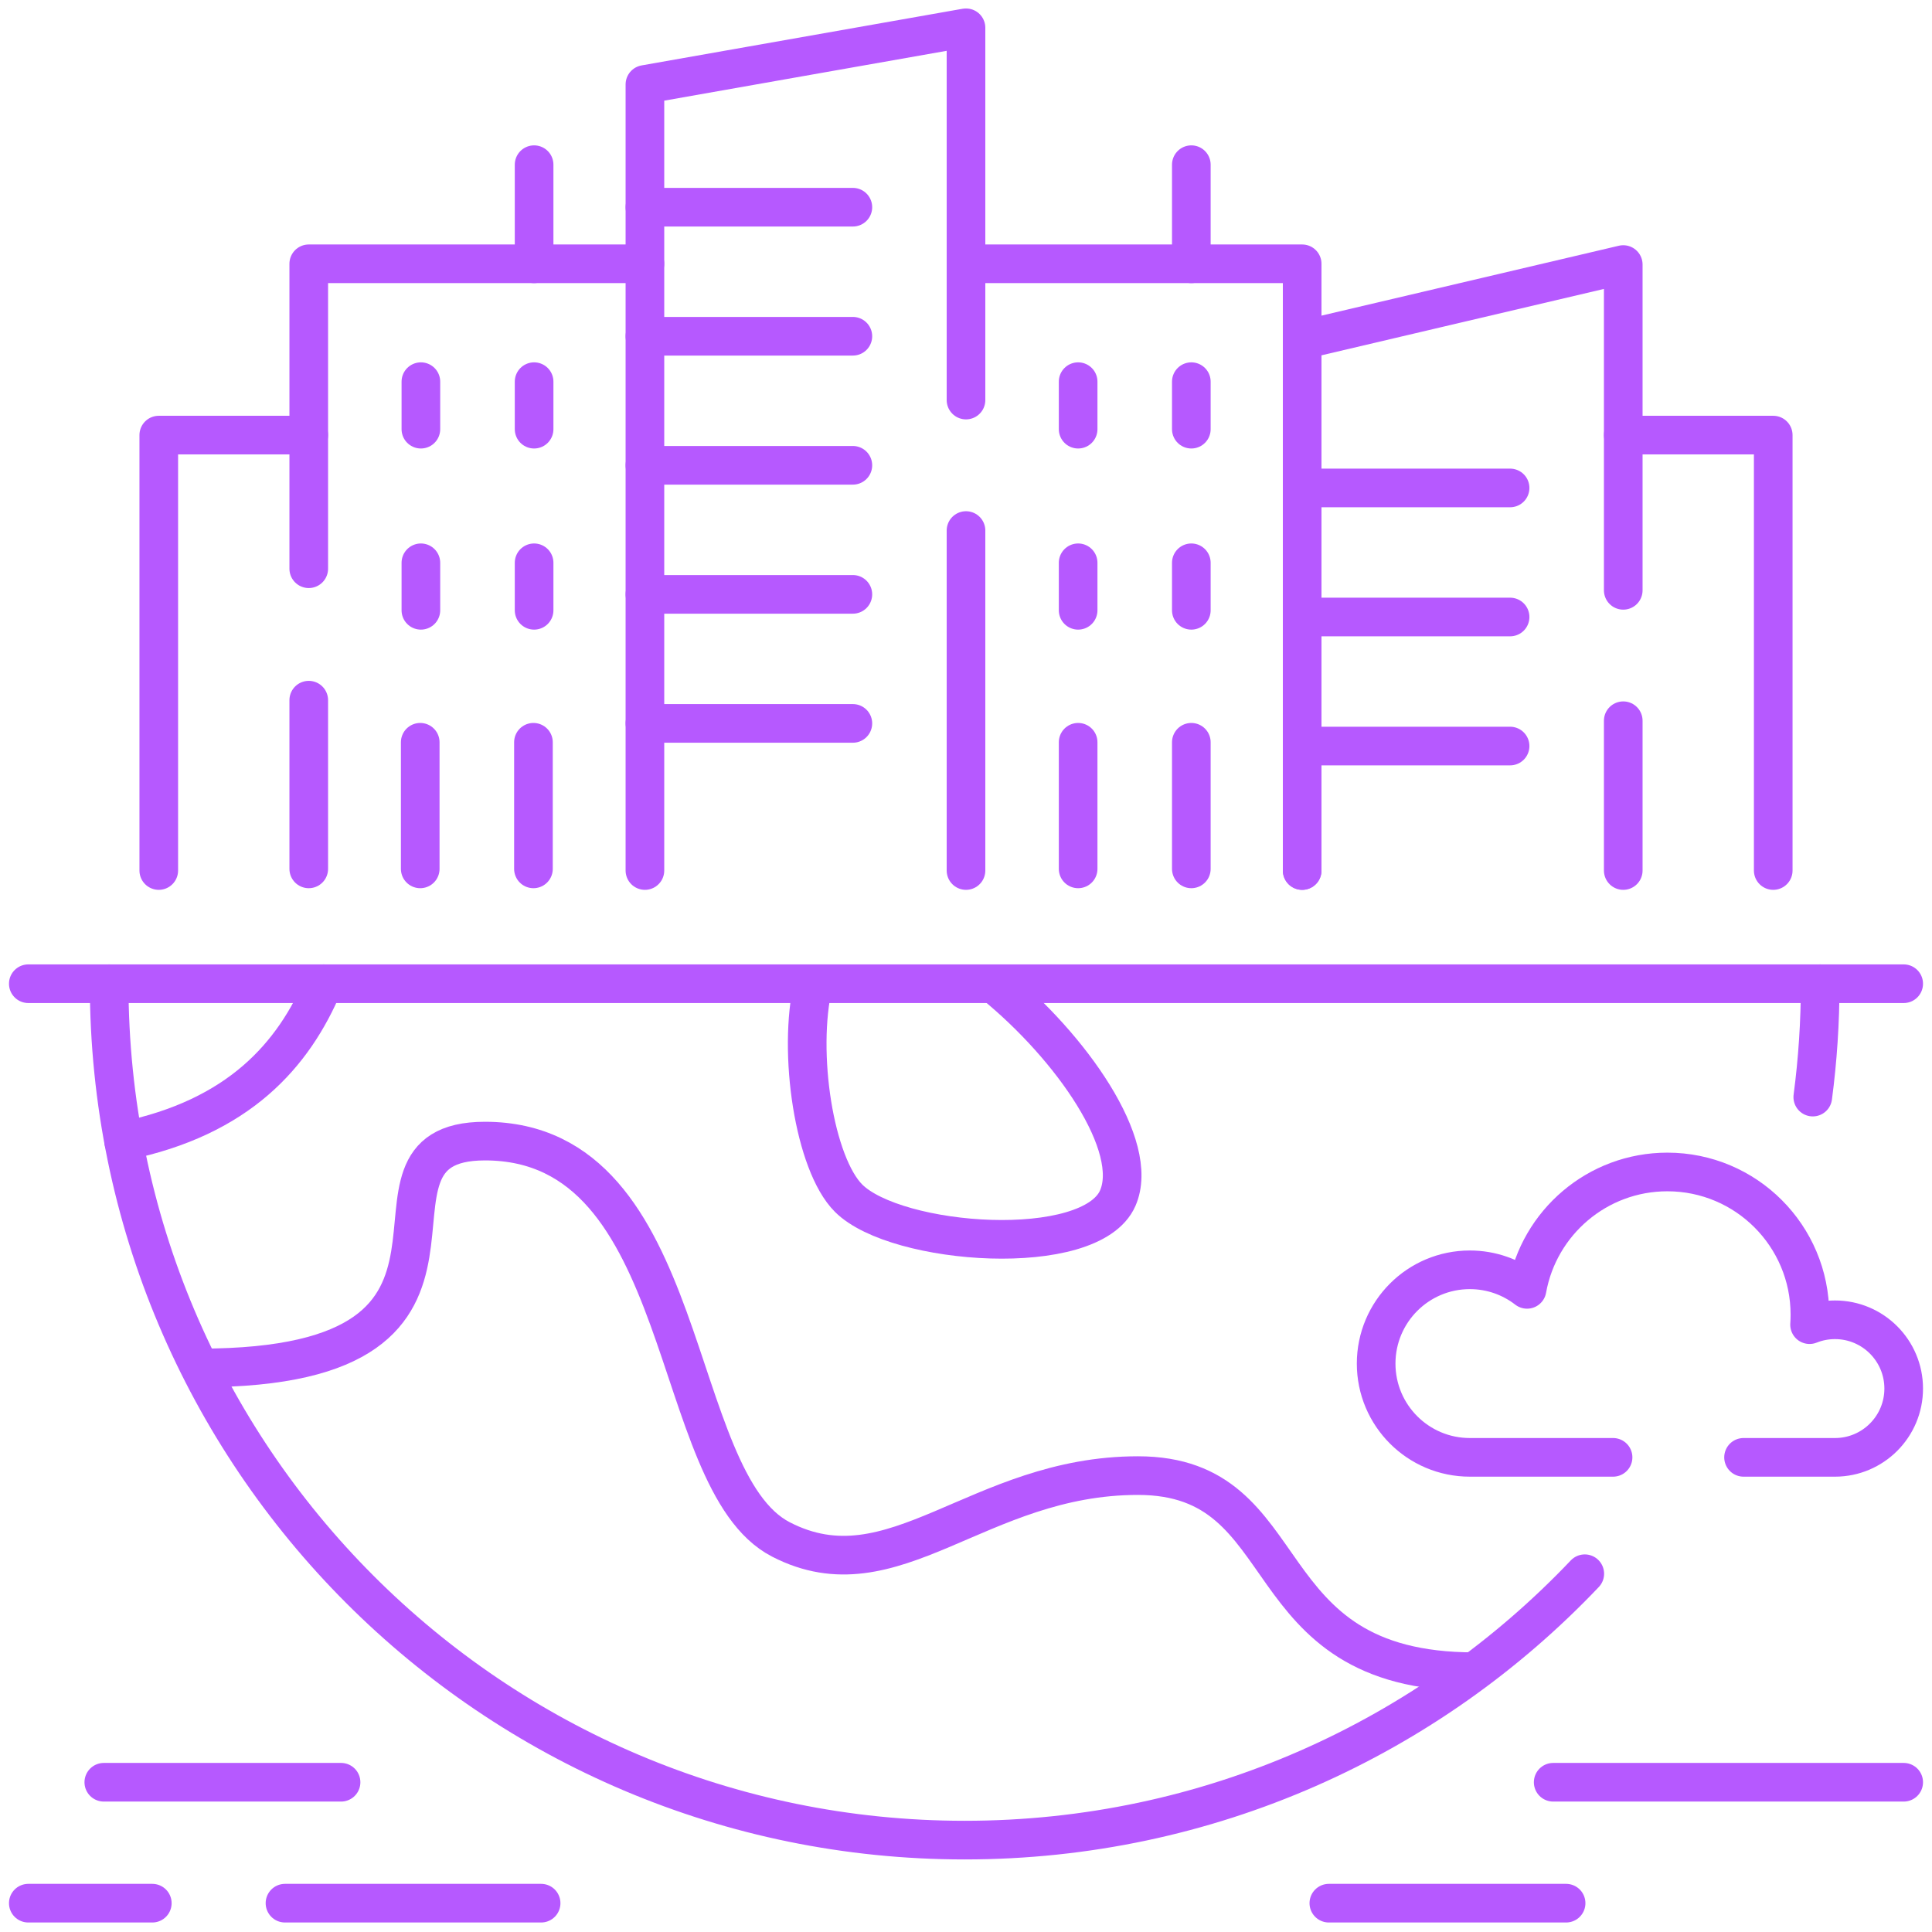 <svg width="100" height="100" viewBox="0 0 100 100" fill="none" xmlns="http://www.w3.org/2000/svg">
<g clip-path="url(#clip0_8_151)">
<mask id="mask0_8_151" style="mask-type:luminance" maskUnits="userSpaceOnUse" x="0" y="0" width="100" height="100">
<path d="M0 7.62939e-06H100V100H0V7.62939e-06Z" fill="white"/>
</mask>
<g mask="url(#mask0_8_151)">
<path d="M82.028 81.456C73.961 89.949 62.564 95.244 49.932 95.244C25.476 95.244 5.65 75.398 5.65 50.917" stroke="#B659FF" stroke-width="2" stroke-miterlimit="10" stroke-linecap="round"/>
<path d="M94.213 50.917C94.213 52.907 94.083 54.865 93.829 56.785" stroke="#B659FF" stroke-width="2" stroke-miterlimit="10" stroke-linecap="round"/>
<path d="M76.308 86.526C64.515 86.526 67.459 76.377 58.899 76.377C50.607 76.377 46.25 82.694 40.418 79.68C34.514 76.629 35.908 59.063 25.1 59.063C17.01 59.063 27.795 70.804 10.347 70.804" stroke="#B659FF" stroke-width="2" stroke-miterlimit="10"/>
<path d="M90.246 75.432H94.979C96.943 75.432 98.535 73.838 98.535 71.872C98.535 69.906 96.943 68.312 94.979 68.312C94.514 68.312 94.07 68.401 93.663 68.564C93.675 68.393 93.681 68.221 93.681 68.046C93.681 63.967 90.378 60.661 86.303 60.661C82.674 60.661 79.658 63.283 79.04 66.737C78.221 66.103 77.193 65.725 76.078 65.725C73.4 65.725 71.229 67.898 71.229 70.579C71.229 73.259 73.4 75.432 76.078 75.432H83.492" stroke="#B659FF" stroke-width="2" stroke-miterlimit="10" stroke-linecap="round" stroke-linejoin="round"/>
<path d="M6.396 59.063C12.354 57.844 15.195 54.62 16.753 50.917" stroke="#B659FF" stroke-width="2" stroke-miterlimit="10" stroke-linecap="round" stroke-linejoin="round"/>
<path d="M1.465 98.508H7.883" stroke="#B659FF" stroke-width="2" stroke-miterlimit="10" stroke-linecap="round" stroke-linejoin="round"/>
<path d="M14.751 98.508H28.008" stroke="#B659FF" stroke-width="2" stroke-miterlimit="10" stroke-linecap="round" stroke-linejoin="round"/>
<path d="M5.373 92.249H17.653" stroke="#B659FF" stroke-width="2" stroke-miterlimit="10" stroke-linecap="round" stroke-linejoin="round"/>
<path d="M68.781 98.508H81.061" stroke="#B659FF" stroke-width="2" stroke-miterlimit="10" stroke-linecap="round" stroke-linejoin="round"/>
<path d="M80.393 92.249H98.535" stroke="#B659FF" stroke-width="2" stroke-miterlimit="10" stroke-linecap="round" stroke-linejoin="round"/>
<path d="M51.429 50.917C55.465 54.205 59.032 59.32 57.855 62.016C56.46 65.212 46.384 64.482 43.921 62.016C42.15 60.244 41.262 54.502 42.098 50.917" stroke="#B659FF" stroke-width="2" stroke-miterlimit="10" stroke-linejoin="round"/>
<path d="M1.465 50.917H98.535" stroke="#B659FF" stroke-width="2" stroke-miterlimit="10" stroke-linecap="round"/>
<path d="M84.019 45.058V37.305" stroke="#B659FF" stroke-width="2" stroke-miterlimit="10" stroke-linecap="round" stroke-linejoin="round"/>
<path d="M84.019 30.555V13.693L67.4 17.599V45.058" stroke="#B659FF" stroke-width="2" stroke-miterlimit="10" stroke-linecap="round" stroke-linejoin="round"/>
<path d="M50 45.058V27.461" stroke="#B659FF" stroke-width="2" stroke-miterlimit="10" stroke-linecap="round" stroke-linejoin="round"/>
<path d="M50 20.707V1.438L33.381 4.371V45.058" stroke="#B659FF" stroke-width="2" stroke-miterlimit="10" stroke-linecap="round" stroke-linejoin="round"/>
<path d="M33.381 13.654H15.981V29.437" stroke="#B659FF" stroke-width="2" stroke-miterlimit="10" stroke-linecap="round" stroke-linejoin="round"/>
<path d="M15.981 36.241V44.973" stroke="#B659FF" stroke-width="2" stroke-miterlimit="10" stroke-linecap="round" stroke-linejoin="round"/>
<path d="M27.645 13.654V8.524" stroke="#B659FF" stroke-width="2" stroke-miterlimit="10" stroke-linecap="round" stroke-linejoin="round"/>
<path d="M27.645 19.755V22.214" stroke="#B659FF" stroke-width="2" stroke-miterlimit="10" stroke-linecap="round" stroke-linejoin="round"/>
<path d="M21.785 19.755V22.214" stroke="#B659FF" stroke-width="2" stroke-miterlimit="10" stroke-linecap="round" stroke-linejoin="round"/>
<path d="M27.645 29.13V31.589" stroke="#B659FF" stroke-width="2" stroke-miterlimit="10" stroke-linecap="round" stroke-linejoin="round"/>
<path d="M21.785 29.13V31.589" stroke="#B659FF" stroke-width="2" stroke-miterlimit="10" stroke-linecap="round" stroke-linejoin="round"/>
<path d="M27.611 38.42V44.973" stroke="#B659FF" stroke-width="2" stroke-miterlimit="10" stroke-linecap="round" stroke-linejoin="round"/>
<path d="M21.751 38.42V44.973" stroke="#B659FF" stroke-width="2" stroke-miterlimit="10" stroke-linecap="round" stroke-linejoin="round"/>
<path d="M67.4 45.058V13.654H50" stroke="#B659FF" stroke-width="2" stroke-miterlimit="10" stroke-linecap="round" stroke-linejoin="round"/>
<path d="M61.663 13.654V8.524" stroke="#B659FF" stroke-width="2" stroke-miterlimit="10" stroke-linecap="round" stroke-linejoin="round"/>
<path d="M61.663 19.755V22.214" stroke="#B659FF" stroke-width="2" stroke-miterlimit="10" stroke-linecap="round" stroke-linejoin="round"/>
<path d="M55.804 19.755V22.214" stroke="#B659FF" stroke-width="2" stroke-miterlimit="10" stroke-linecap="round" stroke-linejoin="round"/>
<path d="M61.663 29.13V31.589" stroke="#B659FF" stroke-width="2" stroke-miterlimit="10" stroke-linecap="round" stroke-linejoin="round"/>
<path d="M55.804 29.13V31.589" stroke="#B659FF" stroke-width="2" stroke-miterlimit="10" stroke-linecap="round" stroke-linejoin="round"/>
<path d="M61.663 38.42V44.973" stroke="#B659FF" stroke-width="2" stroke-miterlimit="10" stroke-linecap="round" stroke-linejoin="round"/>
<path d="M55.804 38.42V44.973" stroke="#B659FF" stroke-width="2" stroke-miterlimit="10" stroke-linecap="round" stroke-linejoin="round"/>
<path d="M33.381 10.725H44.144" stroke="#B659FF" stroke-width="2" stroke-miterlimit="10" stroke-linecap="round" stroke-linejoin="round"/>
<path d="M33.381 17.404H44.144" stroke="#B659FF" stroke-width="2" stroke-miterlimit="10" stroke-linecap="round" stroke-linejoin="round"/>
<path d="M33.381 24.084H44.144" stroke="#B659FF" stroke-width="2" stroke-miterlimit="10" stroke-linecap="round" stroke-linejoin="round"/>
<path d="M33.381 30.764H44.144" stroke="#B659FF" stroke-width="2" stroke-miterlimit="10" stroke-linecap="round" stroke-linejoin="round"/>
<path d="M33.381 37.443H44.144" stroke="#B659FF" stroke-width="2" stroke-miterlimit="10" stroke-linecap="round" stroke-linejoin="round"/>
<path d="M67.4 25.256H78.162" stroke="#B659FF" stroke-width="2" stroke-miterlimit="10" stroke-linecap="round" stroke-linejoin="round"/>
<path d="M67.4 31.936H78.162" stroke="#B659FF" stroke-width="2" stroke-miterlimit="10" stroke-linecap="round" stroke-linejoin="round"/>
<path d="M67.4 38.615H78.162" stroke="#B659FF" stroke-width="2" stroke-miterlimit="10" stroke-linecap="round" stroke-linejoin="round"/>
<path d="M15.981 22.521H8.218V45.058" stroke="#B659FF" stroke-width="2" stroke-miterlimit="10" stroke-linecap="round" stroke-linejoin="round"/>
<path d="M91.782 45.058V22.521H84.019" stroke="#B659FF" stroke-width="2" stroke-miterlimit="10" stroke-linecap="round" stroke-linejoin="round"/>
</g>
</g>
<defs>
<clipPath id="clip0_8_151">
<rect width="100" height="100" fill="white"/>
</clipPath>
</defs>
</svg>
